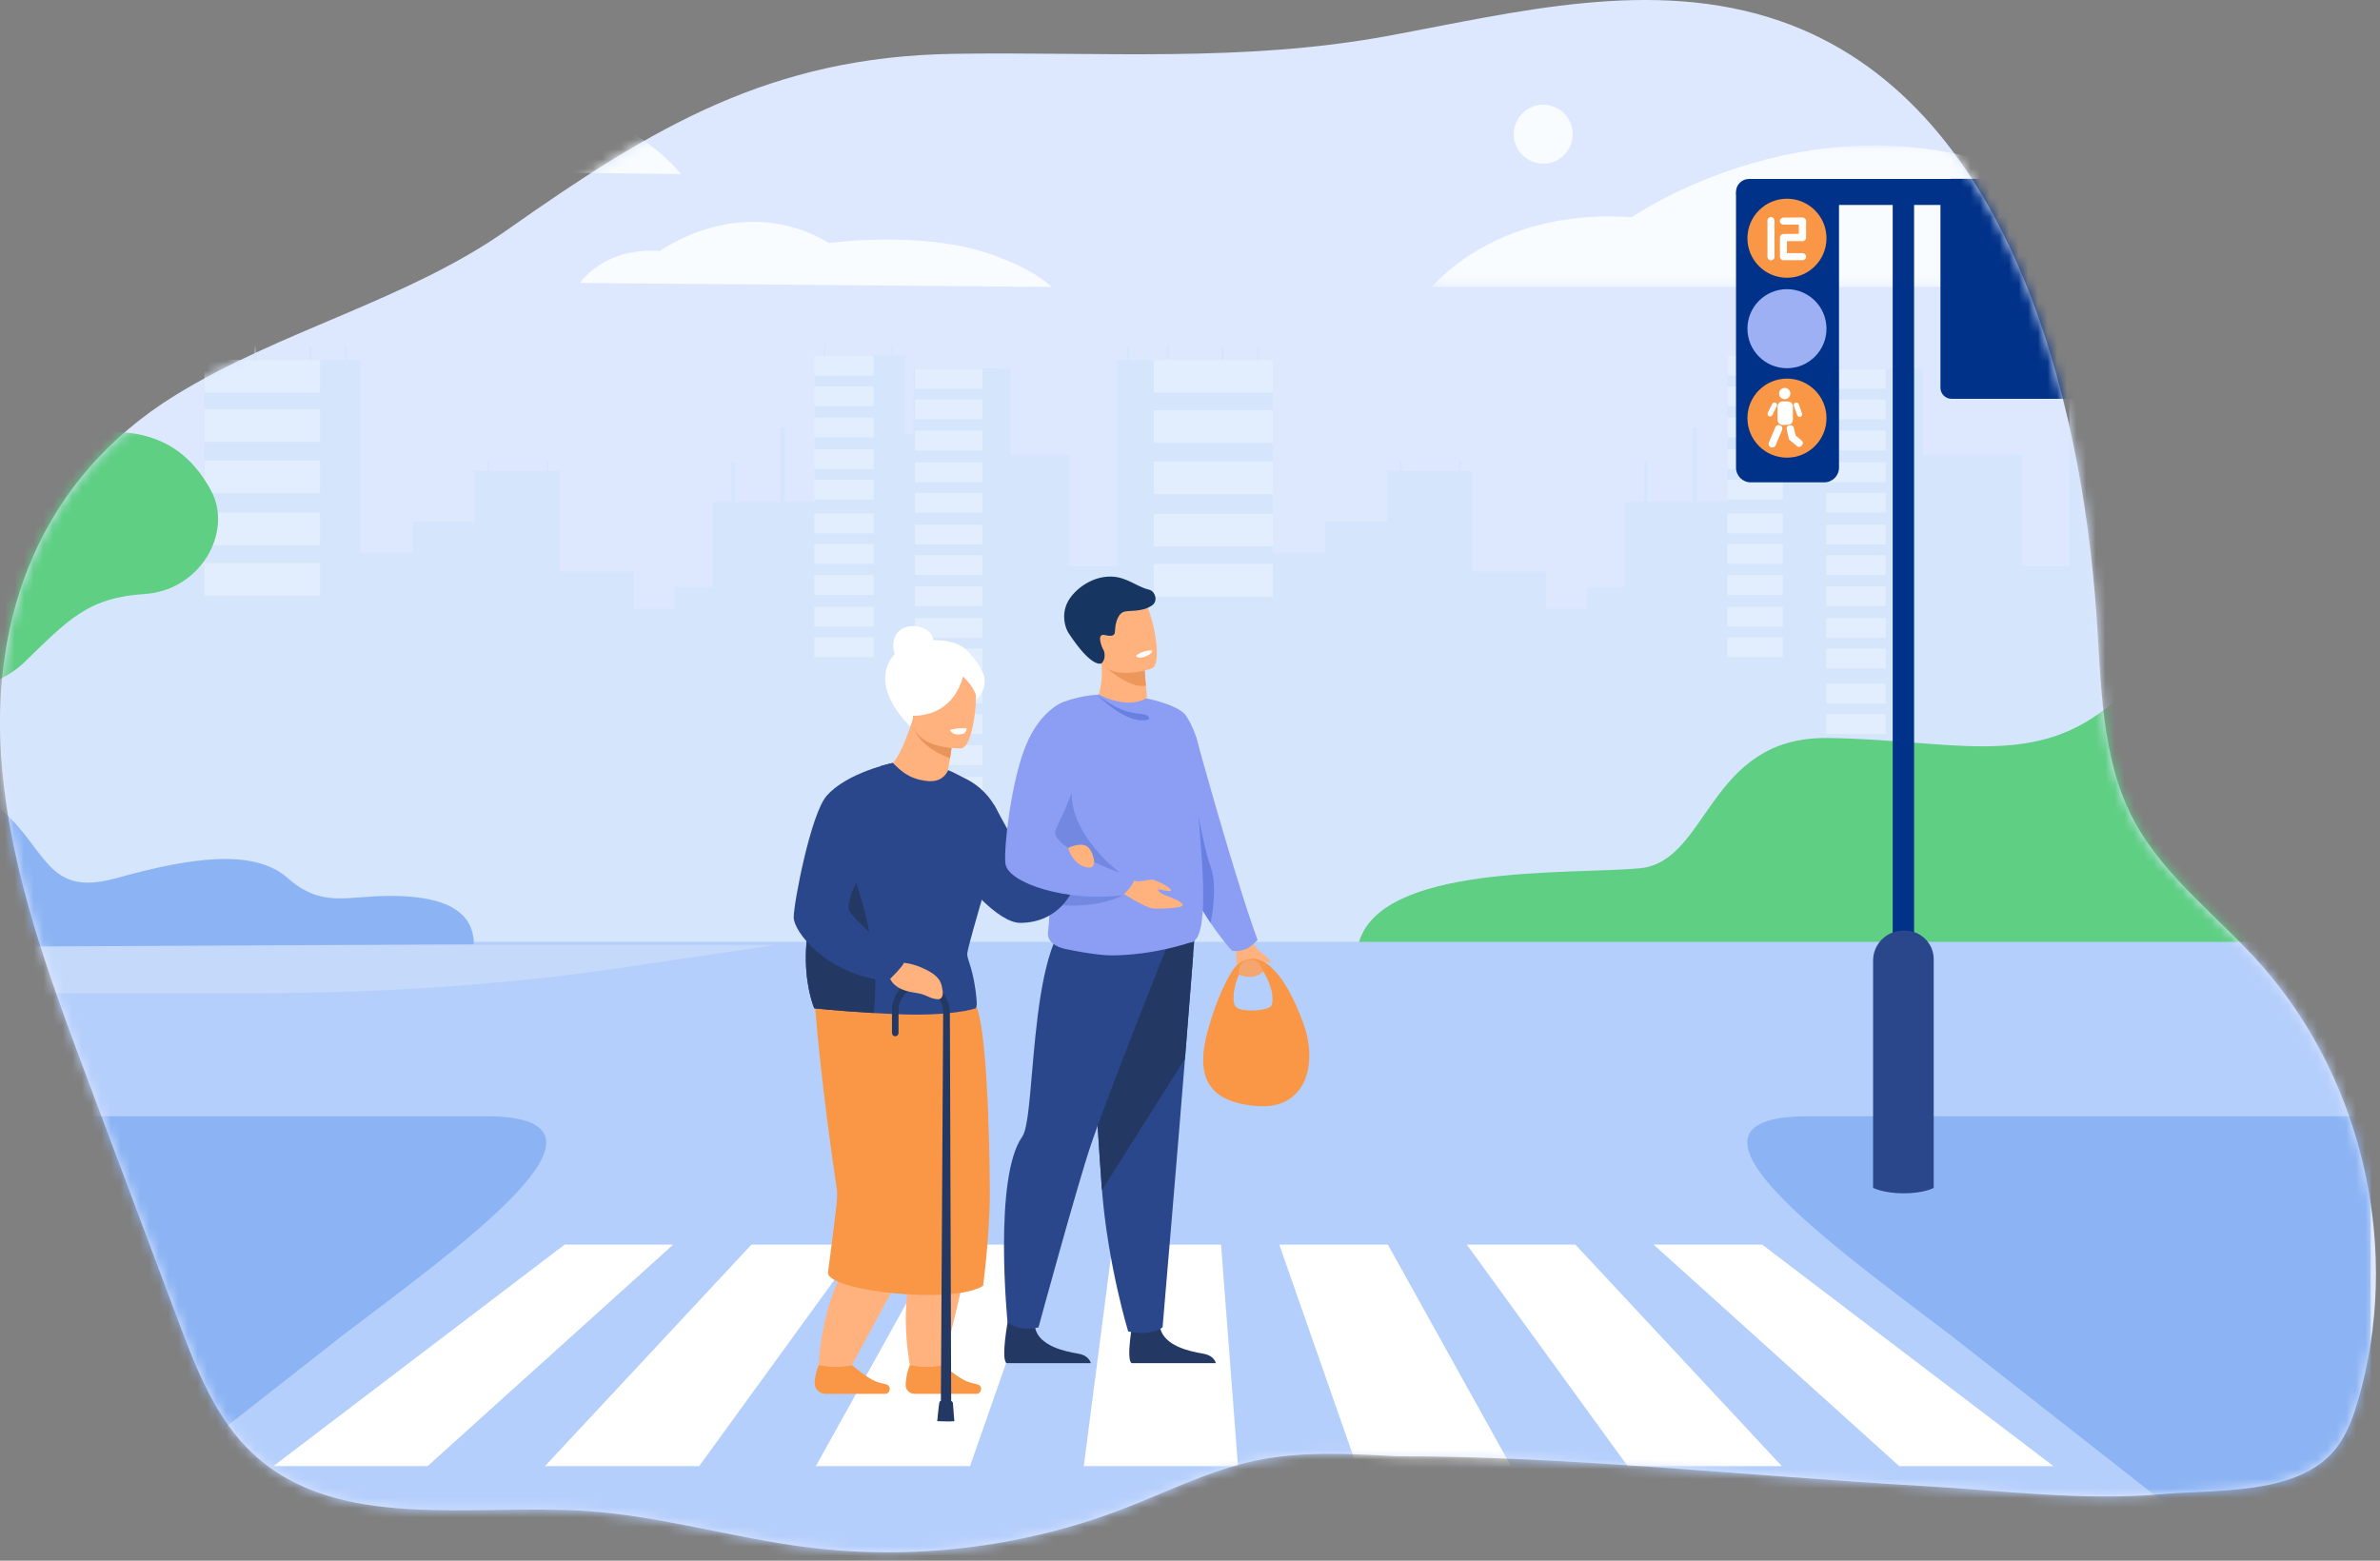 <?xml version="1.0" encoding="UTF-8"?>
<svg width="247px" height="162px" viewBox="0 0 247 162" version="1.1" xmlns="http://www.w3.org/2000/svg" xmlns:xlink="http://www.w3.org/1999/xlink">
    <rect x="0" y="0" width="247" height="162" fill="#808080" stroke="none"/>
    <!-- Generator: sketchtool 59 (101010) - https://sketch.com -->
    <title>F8963083-2561-4B4B-B1D1-226AEC6926AA@1.5x</title>
    <desc>Created with sketchtool.</desc>
    <defs>
        <path d="M242.402,150.382 C243.551,148.935 244.196,147.156 244.716,145.382 C249.229,130.033 245.405,112.499 234.91,100.423 C230.539,95.395 224.686,91.157 221.486,85.215 C217.995,78.733 218.077,70.857 217.568,63.712 C215.984,41.438 208.567,10.42 184.749,2.182 C171.532,-2.389 157.364,1.263 144.124,3.711 C128.972,6.512 114.303,5.351 98.995,5.586 C79.91,5.879 67.77,13.206 52.633,23.865 C42.208,31.206 29.059,34.296 18.121,41.071 C4.388,49.577 -1.192,63.805 0.21,79.712 C1.2,90.934 5.194,101.643 9.151,112.192 C12.268,120.501 15.385,128.811 18.502,137.12 C20.375,142.113 22.374,147.297 26.286,150.92 C35.058,159.042 48.834,156.069 60.764,156.837 C68.489,157.335 75.988,159.62 83.668,160.595 C94.728,161.999 106.13,160.624 116.538,156.631 C121.089,154.885 125.487,152.638 130.254,151.626 C135.031,150.613 139.976,150.883 144.851,151.159 C163.016,151.159 181.428,153.223 199.568,154.247 C207.75,154.709 216.166,155.825 224.342,155.095 C230.001,154.59 238.523,155.265 242.402,150.382" id="path-1"></path>
        <polygon id="path-3" points="0.084 0.032 97.528 0.032 97.528 14.721 0.084 14.721"></polygon>
        <polygon id="path-5" points="3.00000005e-05 0.021 254.028 0.021 254.028 86.393 3.00000005e-05 86.393"></polygon>
    </defs>
    <g id="Page-1" stroke="none" stroke-width="1" fill="none" fill-rule="evenodd">
        <g id="web" transform="translate(-1007, -2582)">
            <g id="shop" transform="translate(1007, 2582)">
                <mask id="mask-2" fill="white">
                    <use xlink:href="#path-1"></use>
                </mask>
                <use id="Mask" fill="#DDE7FE" opacity="0.4" xlink:href="#path-1"></use>
                <g id="Group-202" mask="url(#mask-2)">
                    <g transform="translate(-8, 5)">
                        <g id="Group-3" stroke-width="1" fill="none" transform="translate(156.5, 10.065)">
                            <mask id="mask-4" fill="white">
                                <use xlink:href="#path-3"></use>
                            </mask>
                            <g id="Clip-2"></g>
                            <path d="M97.528,5.536 L97.528,14.721 L0.084,14.721 C2.159,12.428 8.651,6.656 20.849,7.476 C20.849,7.476 42.875,-7.815 66.362,5.436 C66.362,5.436 81.894,3.393 97.528,5.536" id="Fill-1" fill="#F8FCFF" mask="url(#mask-4)"></path>
                        </g>
                        <g id="Group-6" stroke-width="1" fill="none" transform="translate(0, 30.765)">
                            <mask id="mask-6" fill="white">
                                <use xlink:href="#path-5"></use>
                            </mask>
                            <g id="Clip-5"></g>
                            <path d="M254.028,13.153 L254.028,86.203 L201.639,86.393 L201.639,86.033 L102.799,86.393 L102.799,86.047 L8.124,86.393 L3.00000005e-05,86.393 L3.00000005e-05,25.09 L8.109,25.09 L8.109,11.442 L24.284,11.442 L24.284,23.026 L29.224,23.026 L29.224,1.602 L30.298,1.602 L30.298,0.104 L30.491,0.104 L30.491,1.602 L34.392,1.602 L34.392,0.104 L34.585,0.104 L34.585,1.602 L40.11,1.602 L40.11,0.104 L40.303,0.104 L40.303,1.602 L43.779,1.602 L43.779,0.104 L43.972,0.104 L43.972,1.602 L45.399,1.602 L45.399,21.601 L50.859,21.601 L50.859,18.366 L57.298,18.395 L57.298,13.153 L58.594,13.153 L58.594,12.116 L58.765,12.116 L58.765,13.153 L63.738,13.153 L63.738,13.154 L64.732,13.154 L64.732,12.116 L64.904,12.116 L64.904,13.154 L66.103,13.154 L66.103,23.578 L73.769,23.578 L73.769,27.414 L78.03,27.414 L78.03,25.187 L81.983,25.187 L81.983,16.343 L83.953,16.343 L83.953,12.218 L84.251,12.218 L84.251,16.343 L88.975,16.343 L88.975,8.61 L89.438,8.61 L89.438,16.343 L92.562,16.343 L92.562,16.236 L92.558,16.236 L92.558,15.255 L92.562,15.255 L92.562,14.326 L92.558,14.326 L92.558,12.78 L92.562,12.78 L92.562,11.793 L92.558,11.793 L92.558,10.248 L92.562,10.248 L92.562,9.261 L92.558,9.261 L92.558,7.716 L92.562,7.716 L92.562,6.65 L92.558,6.65 L92.558,5.104 L92.562,5.104 L92.562,3.747 L92.558,3.747 L92.558,2.201 L92.562,2.201 L92.562,1.178 L93.494,1.178 L93.494,0.021 L93.643,0.021 L93.643,1.178 L100.541,1.178 L100.541,0.021 L100.689,0.021 L100.689,1.178 L101.949,1.178 L101.949,9.261 L102.834,9.267 L102.834,9.261 L102.827,9.261 L102.827,7.716 L102.834,7.716 L102.834,6.65 L102.827,6.65 L102.827,5.104 L102.834,5.104 L102.834,4.041 L102.827,4.041 L102.827,2.496 L102.834,2.496 L102.834,2.492 L111.199,2.492 L111.199,2.496 L112.637,2.496 C112.711,2.538 112.785,2.578 112.86,2.619 L112.86,11.442 L118.975,11.442 L118.975,23.026 L123.914,23.026 L123.914,1.602 L124.989,1.602 L124.989,0.104 L125.182,0.104 L125.182,1.602 L129.083,1.602 L129.083,0.104 L129.276,0.104 L129.276,1.602 L134.8,1.602 L134.8,0.104 L134.993,0.104 L134.993,1.602 L138.469,1.602 L138.469,0.104 L138.662,0.104 L138.662,1.602 L140.09,1.602 L140.09,21.601 L145.549,21.601 L145.549,18.366 L151.989,18.395 L151.989,13.153 L153.285,13.153 L153.285,12.116 L153.456,12.116 L153.456,13.153 L158.429,13.153 L158.429,13.154 L159.422,13.154 L159.422,12.116 L159.593,12.116 L159.593,13.154 L160.793,13.154 L160.793,23.578 L168.46,23.578 L168.46,27.414 L172.721,27.414 L172.721,25.187 L176.673,25.187 L176.673,16.343 L178.643,16.343 L178.643,12.218 L178.941,12.218 L178.941,16.343 L183.665,16.343 L183.665,8.61 L184.129,8.61 L184.129,16.343 L187.253,16.343 L187.253,16.236 L187.248,16.236 L187.248,15.255 L187.253,15.255 L187.253,14.326 L187.248,14.326 L187.248,12.78 L187.253,12.78 L187.253,11.793 L187.248,11.793 L187.248,10.248 L187.253,10.248 L187.253,9.261 L187.248,9.261 L187.248,7.716 L187.253,7.716 L187.253,6.65 L187.248,6.65 L187.248,5.104 L187.253,5.104 L187.253,3.747 L187.248,3.747 L187.248,2.201 L187.253,2.201 L187.253,1.178 L188.184,1.178 L188.184,0.021 L188.334,0.021 L188.334,1.178 L195.23,1.178 L195.23,0.021 L195.38,0.021 L195.38,1.178 L196.638,1.178 L196.638,9.261 L197.525,9.267 L197.525,9.261 L197.518,9.261 L197.518,7.716 L197.525,7.716 L197.525,6.65 L197.518,6.65 L197.518,5.104 L197.525,5.104 L197.525,4.041 L197.518,4.041 L197.518,2.496 L197.525,2.496 L197.525,2.492 L205.889,2.492 L205.889,2.496 L207.327,2.496 C207.401,2.538 207.475,2.578 207.55,2.619 L207.55,11.442 L217.813,11.442 L217.813,23.027 L222.754,23.027 L222.754,1.602 L223.827,1.602 L223.827,0.104 L224.021,0.104 L224.021,1.602 L227.922,1.602 L227.922,0.104 L228.115,0.104 L228.115,1.602 L233.638,1.602 L233.638,0.104 L233.832,0.104 L233.832,1.602 L238.929,1.602 L238.929,21.602 L244.388,21.602 L244.388,18.366 L250.828,18.395 L250.828,13.153 L252.123,13.153 L252.123,12.116 L252.295,12.116 L252.295,13.153 L254.028,13.153 Z" id="Fill-4" fill="#D5E5FB" mask="url(#mask-6)"></path>
                        </g>
                        <polygon id="Fill-7" fill="#E2EEFD" points="127.751 35.757 140.092 35.757 140.092 32.367 127.751 32.367"></polygon>
                        <polygon id="Fill-9" fill="#E2EEFD" points="127.751 40.975 140.092 40.975 140.092 37.585 127.751 37.585"></polygon>
                        <polygon id="Fill-10" fill="#E2EEFD" points="127.751 46.301 140.092 46.301 140.092 42.911 127.751 42.911"></polygon>
                        <polygon id="Fill-11" fill="#E2EEFD" points="127.751 51.713 140.092 51.713 140.092 48.323 127.751 48.323"></polygon>
                        <polygon id="Fill-12" fill="#E2EEFD" points="127.751 56.934 140.092 56.934 140.092 53.544 127.751 53.544"></polygon>
                        <polygon id="Fill-13" fill="#E2EEFD" points="187.27 34.001 193.028 34.001 193.028 31.942 187.27 31.942"></polygon>
                        <polygon id="Fill-14" fill="#E2EEFD" points="187.27 37.17 193.028 37.17 193.028 35.111 187.27 35.111"></polygon>
                        <polygon id="Fill-15" fill="#E2EEFD" points="187.27 40.405 193.028 40.405 193.028 38.346 187.27 38.346"></polygon>
                        <polygon id="Fill-16" fill="#E2EEFD" points="187.27 43.692 193.028 43.692 193.028 41.633 187.27 41.633"></polygon>
                        <polygon id="Fill-17" fill="#E2EEFD" points="187.27 46.863 193.028 46.863 193.028 44.804 187.27 44.804"></polygon>
                        <polygon id="Fill-18" fill="#E2EEFD" points="187.27 50.353 193.028 50.353 193.028 48.294 187.27 48.294"></polygon>
                        <polygon id="Fill-19" fill="#E2EEFD" points="187.27 53.521 193.028 53.521 193.028 51.463 187.27 51.463"></polygon>
                        <polygon id="Fill-20" fill="#E2EEFD" points="187.27 56.756 193.028 56.756 193.028 54.698 187.27 54.698"></polygon>
                        <polygon id="Fill-21" fill="#E2EEFD" points="187.27 60.043 193.028 60.043 193.028 57.984 187.27 57.984"></polygon>
                        <polygon id="Fill-22" fill="#E2EEFD" points="187.27 63.214 193.028 63.214 193.028 61.155 187.27 61.155"></polygon>
                        <polygon id="Fill-23" fill="#E2EEFD" points="197.513 35.351 203.683 35.351 203.683 33.292 197.513 33.292"></polygon>
                        <polygon id="Fill-24" fill="#E2EEFD" points="197.513 38.52 203.683 38.52 203.683 36.461 197.513 36.461"></polygon>
                        <polygon id="Fill-25" fill="#E2EEFD" points="197.513 41.755 203.683 41.755 203.683 39.696 197.513 39.696"></polygon>
                        <polygon id="Fill-26" fill="#E2EEFD" points="197.513 45.042 203.683 45.042 203.683 42.983 197.513 42.983"></polygon>
                        <polygon id="Fill-27" fill="#E2EEFD" points="197.513 48.213 203.683 48.213 203.683 46.154 197.513 46.154"></polygon>
                        <polygon id="Fill-28" fill="#E2EEFD" points="197.513 51.519 203.683 51.519 203.683 49.46 197.513 49.46"></polygon>
                        <polygon id="Fill-29" fill="#E2EEFD" points="197.513 54.688 203.683 54.688 203.683 52.629 197.513 52.629"></polygon>
                        <polygon id="Fill-30" fill="#E2EEFD" points="197.513 57.923 203.683 57.923 203.683 55.864 197.513 55.864"></polygon>
                        <polygon id="Fill-31" fill="#E2EEFD" points="197.513 61.209 203.683 61.209 203.683 59.15 197.513 59.15"></polygon>
                        <polygon id="Fill-32" fill="#E2EEFD" points="197.513 64.38 203.683 64.38 203.683 62.321 197.513 62.321"></polygon>
                        <polygon id="Fill-33" fill="#E2EEFD" points="197.513 68.017 203.683 68.017 203.683 65.958 197.513 65.958"></polygon>
                        <polygon id="Fill-34" fill="#E2EEFD" points="197.513 71.186 203.683 71.186 203.683 69.127 197.513 69.127"></polygon>
                        <polygon id="Fill-35" fill="#E2EEFD" points="197.513 74.421 203.683 74.421 203.683 72.362 197.513 72.362"></polygon>
                        <polygon id="Fill-36" fill="#E2EEFD" points="197.513 77.707 203.683 77.707 203.683 75.648 197.513 75.648"></polygon>
                        <polygon id="Fill-37" fill="#E2EEFD" points="197.513 80.878 203.683 80.878 203.683 78.819 197.513 78.819"></polygon>
                        <polygon id="Fill-38" fill="#E2EEFD" points="227.693 35.757 238.929 35.757 238.929 32.367 227.693 32.367"></polygon>
                        <polygon id="Fill-39" fill="#E2EEFD" points="227.693 40.975 238.929 40.975 238.929 37.585 227.693 37.585"></polygon>
                        <polygon id="Fill-40" fill="#E2EEFD" points="227.693 46.301 238.929 46.301 238.929 42.911 227.693 42.911"></polygon>
                        <polygon id="Fill-41" fill="#E2EEFD" points="227.693 51.713 238.929 51.713 238.929 48.323 227.693 48.323"></polygon>
                        <polygon id="Fill-42" fill="#E2EEFD" points="227.693 56.934 238.929 56.934 238.929 53.544 227.693 53.544"></polygon>
                        <polygon id="Fill-43" fill="#E2EEFD" points="29.224 35.757 41.225 35.757 41.225 32.367 29.224 32.367"></polygon>
                        <polygon id="Fill-44" fill="#E2EEFD" points="29.224 40.864 41.225 40.864 41.225 37.474 29.224 37.474"></polygon>
                        <polygon id="Fill-45" fill="#E2EEFD" points="29.224 46.19 41.225 46.19 41.225 42.801 29.224 42.801"></polygon>
                        <polygon id="Fill-46" fill="#E2EEFD" points="29.224 51.602 41.225 51.602 41.225 48.212 29.224 48.212"></polygon>
                        <polygon id="Fill-47" fill="#E2EEFD" points="29.224 56.823 41.225 56.823 41.225 53.434 29.224 53.434"></polygon>
                        <polygon id="Fill-48" fill="#E2EEFD" points="92.505 34.001 98.676 34.001 98.676 31.942 92.505 31.942"></polygon>
                        <polygon id="Fill-49" fill="#E2EEFD" points="92.505 37.17 98.676 37.17 98.676 35.111 92.505 35.111"></polygon>
                        <polygon id="Fill-50" fill="#E2EEFD" points="92.505 40.405 98.676 40.405 98.676 38.346 92.505 38.346"></polygon>
                        <polygon id="Fill-51" fill="#E2EEFD" points="92.505 43.692 98.676 43.692 98.676 41.633 92.505 41.633"></polygon>
                        <polygon id="Fill-52" fill="#E2EEFD" points="92.505 46.863 98.676 46.863 98.676 44.804 92.505 44.804"></polygon>
                        <polygon id="Fill-53" fill="#E2EEFD" points="92.505 50.353 98.676 50.353 98.676 48.294 92.505 48.294"></polygon>
                        <polygon id="Fill-54" fill="#E2EEFD" points="92.505 53.521 98.676 53.521 98.676 51.463 92.505 51.463"></polygon>
                        <polygon id="Fill-55" fill="#E2EEFD" points="92.505 56.756 98.676 56.756 98.676 54.698 92.505 54.698"></polygon>
                        <polygon id="Fill-56" fill="#E2EEFD" points="92.505 60.043 98.676 60.043 98.676 57.984 92.505 57.984"></polygon>
                        <polygon id="Fill-57" fill="#E2EEFD" points="92.505 63.214 98.676 63.214 98.676 61.155 92.505 61.155"></polygon>
                        <polygon id="Fill-58" fill="#E2EEFD" points="102.954 35.351 109.968 35.351 109.968 33.292 102.954 33.292"></polygon>
                        <polygon id="Fill-59" fill="#E2EEFD" points="102.954 38.52 109.968 38.52 109.968 36.461 102.954 36.461"></polygon>
                        <polygon id="Fill-60" fill="#E2EEFD" points="102.954 41.755 109.968 41.755 109.968 39.696 102.954 39.696"></polygon>
                        <polygon id="Fill-61" fill="#E2EEFD" points="102.954 45.042 109.968 45.042 109.968 42.983 102.954 42.983"></polygon>
                        <polygon id="Fill-62" fill="#E2EEFD" points="102.954 48.213 109.968 48.213 109.968 46.154 102.954 46.154"></polygon>
                        <polygon id="Fill-63" fill="#E2EEFD" points="102.954 51.519 109.968 51.519 109.968 49.46 102.954 49.46"></polygon>
                        <polygon id="Fill-64" fill="#E2EEFD" points="102.954 54.688 109.968 54.688 109.968 52.629 102.954 52.629"></polygon>
                        <polygon id="Fill-65" fill="#E2EEFD" points="102.954 57.923 109.968 57.923 109.968 55.864 102.954 55.864"></polygon>
                        <polygon id="Fill-66" fill="#E2EEFD" points="102.954 61.209 109.968 61.209 109.968 59.15 102.954 59.15"></polygon>
                        <polygon id="Fill-67" fill="#E2EEFD" points="102.954 64.38 109.968 64.38 109.968 62.321 102.954 62.321"></polygon>
                        <polygon id="Fill-68" fill="#E2EEFD" points="102.954 68.017 109.968 68.017 109.968 65.958 102.954 65.958"></polygon>
                        <polygon id="Fill-69" fill="#E2EEFD" points="102.954 71.186 109.968 71.186 109.968 69.127 102.954 69.127"></polygon>
                        <polygon id="Fill-70" fill="#E2EEFD" points="102.954 74.421 109.968 74.421 109.968 72.362 102.954 72.362"></polygon>
                        <polygon id="Fill-71" fill="#E2EEFD" points="102.954 77.707 109.968 77.707 109.968 75.648 102.954 75.648"></polygon>
                        <polygon id="Fill-72" fill="#E2EEFD" points="102.954 80.878 109.968 80.878 109.968 78.819 102.954 78.819"></polygon>
                        <path d="M6.54,12.264 C6.54,12.264 10.145,5.051 18.767,5.852 C18.767,5.852 31.284,-6.17 44.632,4.249 C44.632,4.249 58.821,1.668 69.329,6.485 C76.334,9.696 78.648,13.065 78.648,13.065 L6.54,12.264 Z" id="Fill-73" fill="#F8FCFF"></path>
                        <path d="M165.097,8.928 C165.097,7.238 166.467,5.868 168.158,5.868 C169.848,5.868 171.218,7.238 171.218,8.928 C171.218,10.619 169.848,11.989 168.158,11.989 C166.467,11.989 165.097,10.619 165.097,8.928" id="Fill-74" fill="#F8FCFF"></path>
                        <path d="M68.185,24.37 C68.185,24.37 70.632,20.636 76.484,21.051 C76.484,21.051 84.98,14.828 94.04,20.222 C94.04,20.222 103.671,18.885 110.803,21.379 C115.558,23.041 117.129,24.785 117.129,24.785 L68.185,24.37 Z" id="Fill-75" fill="#F8FCFF"></path>
                        <path d="M254.028,64.192 C254.028,64.192 234.614,62.036 226.667,68.432 C218.721,74.828 210.083,71.742 197.644,71.606 C185.206,71.469 185.36,84.458 178.175,85.13 C170.991,85.802 151.046,84.589 148.973,93.043 L254.028,93.695 L254.028,64.192 Z" id="Fill-76" fill="#5ECF83"></path>
                        <path d="M15.463,32.492 C14.797,38.44 9.902,36.958 4.941,39.985 C4.705,40.135 4.448,40.308 4.19,40.48 C2.947,41.369 1.521,41.988 0.083,42.413 L0.083,20.106 C4.085,20.61 8.4,22.83 11.448,25.492 C14.025,27.767 15.699,30.344 15.463,32.492" id="Fill-77" fill="#82B378"></path>
                        <path d="M26.58,55.593 C25.549,56.189 24.337,56.569 23.018,56.66 C17.23,57.02 15.222,59.172 10.54,63.729 C7.548,66.634 3.208,66.829 0.083,66.796 L0.083,34.722 C1.4,35.619 2.761,36.639 4.174,37.581 C7.358,39.715 10.811,41.45 14.591,40.529 C18.387,39.607 21.318,39.661 23.614,40.402 C26.543,41.324 28.461,43.332 29.834,45.791 C31.733,49.172 30.087,53.585 26.58,55.593" id="Fill-78" fill="#5ECF83"></path>
                        <path d="M238.647,13.561 C239.313,19.509 244.209,18.027 249.169,21.054 C249.405,21.204 249.662,21.377 249.921,21.549 C251.164,22.438 252.589,23.057 254.028,23.482 L254.028,1.175 C250.026,1.679 245.71,3.899 242.662,6.561 C240.085,8.836 238.411,11.413 238.647,13.561" id="Fill-79" fill="#82B378"></path>
                        <path d="M227.53,36.662 C228.561,37.258 229.774,37.637 231.093,37.729 C236.88,38.089 238.888,40.241 243.57,44.798 C246.562,47.703 250.903,47.898 254.028,47.865 L254.028,15.791 C252.71,16.688 251.349,17.708 249.936,18.65 C246.752,20.784 243.299,22.519 239.519,21.598 C235.723,20.676 232.793,20.729 230.496,21.471 C227.567,22.393 225.649,24.401 224.276,26.86 C222.377,30.241 224.023,34.654 227.53,36.662" id="Fill-80" fill="#A8D29F"></path>
                        <path d="M40.304,96.118 L32.667,102.175 C27.585,106.206 21.68,108.348 15.65,108.348 L0.474,108.348 L0.474,96.31 L40.304,96.118 Z" id="Fill-81" fill="#D5E5FB"></path>
                        <polygon id="Fill-82" fill="#B5CFFC" points="0 158.465 254.028 158.465 254.028 92.766 0 92.766"></polygon>
                        <path d="M88.436,93.089 L72.094,95.507 C60.712,97.198 47.49,98.097 33.986,98.097 L3.00000005e-05,98.097 L3.00000005e-05,93.047 L88.436,93.089 Z" id="Fill-83" fill="#C5DAFB"></path>
                        <path d="M57.178,93.017 L2.00000003e-05,93.305 L2.00000003e-05,75.829 C2.306,75.927 4.695,76.484 6.73,77.921 C13.057,82.389 12.228,88.331 20.064,86.153 C27.899,83.973 34.363,83.062 37.872,86.153 C41.382,89.245 43.957,88.014 48.322,87.995 C51.941,87.979 57.178,88.515 57.178,93.017" id="Fill-84" fill="#8CB4F4"></path>
                        <polygon id="Fill-85" fill="#FFFFFF" points="136.479 147.185 120.477 147.185 123.457 124.189 134.722 124.189"></polygon>
                        <polygon id="Fill-86" fill="#FFFFFF" points="108.671 147.185 92.669 147.185 105.449 124.189 116.714 124.189"></polygon>
                        <polygon id="Fill-87" fill="#FFFFFF" points="80.56 147.185 64.558 147.185 85.987 124.189 97.253 124.189"></polygon>
                        <polygon id="Fill-88" fill="#FFFFFF" points="52.373 147.185 36.372 147.185 66.601 124.189 77.867 124.189"></polygon>
                        <polygon id="Fill-89" fill="#FFFFFF" points="148.809 147.185 164.811 147.185 152.032 124.189 140.766 124.189"></polygon>
                        <polygon id="Fill-90" fill="#FFFFFF" points="176.92 147.185 192.922 147.185 171.493 124.189 160.228 124.189"></polygon>
                        <polygon id="Fill-91" fill="#FFFFFF" points="205.107 147.185 221.109 147.185 190.879 124.189 179.614 124.189"></polygon>
                        <path d="M0,110.866 L58.373,110.866 C74.914,110.866 55.055,124.836 43.503,133.662 L11.879,158.465 L0,158.465 L0,110.866 Z" id="Fill-92" fill="#8CB4F4"></path>
                        <path d="M254.028,110.866 L195.655,110.866 C179.114,110.866 198.973,124.836 210.525,133.662 L242.149,158.465 L254.028,158.465 L254.028,110.866 Z" id="Fill-93" fill="#8CB4F4"></path>
                        <path d="M137.779,92.713 C137.864,92.81 139.506,94.493 139.393,95.382 C139.28,96.272 136.788,96.628 136.533,96.045 C136.278,95.463 136.25,93.004 136.25,93.004 L137.779,92.713 Z" id="Fill-94" fill="#FFB27D"></path>
                        <path d="M138.515,92.568 C138.515,92.568 137.735,93.37 137.327,93.508 C136.275,93.862 135.834,93.662 135.834,93.662 C135.834,93.662 134.864,92.619 133.635,90.795 C132.926,89.742 132.13,88.429 131.384,86.908 C130.469,85.041 129.628,82.86 129.113,80.456 C127.451,72.697 132.131,71.495 132.131,71.495 C132.131,71.495 136.197,86.312 138.515,92.568" id="Fill-95" fill="#8C9DF4"></path>
                        <path d="M133.635,90.795 C132.926,89.742 132.13,88.429 131.384,86.908 L131.917,77.099 C131.917,77.099 132.824,82.748 133.636,84.948 C134.448,87.148 133.635,90.795 133.635,90.795" id="Fill-96" fill="#6980E2"></path>
                        <path d="M134.186,136.496 L125.438,136.496 C124.811,136.071 125.607,131.915 125.607,131.915 C125.607,131.915 127.994,131.009 128.407,132.851 C128.82,134.692 131.448,135.278 132.838,135.502 C133.79,135.657 134.091,136.18 134.186,136.496" id="Fill-97" fill="#233862"></path>
                        <path d="M121.211,136.496 L112.463,136.496 C111.836,136.071 112.632,131.915 112.632,131.915 C112.632,131.915 115.02,131.009 115.432,132.851 C115.846,134.692 118.473,135.278 119.864,135.502 C120.815,135.657 121.116,136.18 121.211,136.496" id="Fill-98" fill="#233862"></path>
                        <path d="M131.832,94.099 C131.832,94.099 131.439,99.005 130.977,104.903 C130.349,112.914 128.654,132.776 128.654,132.776 C128.654,132.776 127.544,133.723 125.083,133.205 C125.083,133.205 122.989,126.353 122.363,118.532 C122.353,118.404 122.343,118.275 122.334,118.146 C121.751,110.184 120.845,93.42 120.845,93.42 L131.832,94.099 Z" id="Fill-99" fill="#2B478B"></path>
                        <path d="M131.966,92.404 C131.966,92.404 131.439,99.005 130.977,104.903 L122.363,118.532 C122.353,118.404 122.343,118.275 122.334,118.146 C121.751,110.184 120.845,93.42 120.845,93.42 L131.966,92.404 Z" id="Fill-100" fill="#233862"></path>
                        <path d="M129.456,92.404 C129.456,92.404 123.208,107.955 121.211,113.85 C119.789,118.049 115.776,132.779 115.776,132.779 C115.776,132.779 114.032,133.31 112.566,132.283 C112.566,132.283 111.073,117.234 114.088,112.991 C115.688,110.74 114.486,89.588 120.971,89.407 C127.457,89.226 129.456,92.404 129.456,92.404" id="Fill-101" fill="#2B478B"></path>
                        <path d="M126.665,69.48 C125.711,69.982 124.781,70.013 123.974,69.842 C123.236,69.687 122.602,69.361 122.15,69.072 C121.687,68.776 121.415,68.518 121.415,68.518 C121.415,68.518 121.447,68.472 121.501,68.38 C121.783,67.898 122.637,66.165 122.257,63.382 C122.252,63.345 122.528,63.397 122.945,63.495 C124.184,63.789 126.676,64.496 126.786,64.527 L126.791,64.527 C126.791,64.527 126.821,65.112 126.924,66.162 C126.932,66.255 126.942,66.351 126.952,66.451 C126.965,66.574 126.977,66.705 126.993,66.839 C127.108,67.93 126.665,69.48 126.665,69.48" id="Fill-102" fill="#FFB27D"></path>
                        <path d="M126.924,66.162 C125.073,66.586 122.311,63.854 122.311,63.854 C122.513,63.704 122.726,63.585 122.945,63.495 C124.184,63.789 126.676,64.496 126.786,64.527 L126.791,64.527 C126.791,64.527 126.821,65.112 126.924,66.162" id="Fill-103" fill="#ED975D"></path>
                        <path d="M132.809,89.785 C132.674,91.568 132.297,92.844 131.471,92.844 C131.471,92.844 127.802,94.136 123.415,94.171 C122.557,94.178 121.343,94.01 120.336,93.841 C119.307,93.667 118.493,93.491 118.493,93.491 C117.611,93.288 116.637,92.744 116.768,91.738 C116.837,91.202 116.888,90.515 116.922,89.719 C116.924,89.668 116.926,89.617 116.929,89.565 C116.938,89.341 116.946,89.108 116.953,88.868 C116.978,88.049 116.992,87.146 117.001,86.194 C117.017,84.531 117.015,82.719 117.022,80.952 C117.029,79.065 117.049,77.23 117.112,75.683 C117.112,75.683 116.246,69.604 117.207,68.607 C118.333,67.439 121.641,67.081 121.848,67.127 C121.911,67.113 121.973,67.098 122.036,67.087 C122.036,67.087 124.853,68.674 126.946,67.499 C126.946,67.499 126.965,67.503 127.005,67.508 C127.515,67.589 130.058,68.177 130.937,69.105 C131.239,69.425 132.449,71.388 132.482,73.543 C132.528,76.547 132.411,79.96 132.411,79.961 C132.442,80.449 132.494,81.078 132.552,81.796 C132.613,82.562 132.681,83.426 132.739,84.328 C132.767,84.782 132.793,85.245 132.815,85.709 C132.881,87.14 132.9,88.579 132.809,89.785" id="Fill-104" fill="#8C9DF4"></path>
                        <path d="M121.862,67.129 C121.862,67.129 124.979,70.344 127.208,69.686 C127.208,69.686 127.505,69.252 126.501,69.112 C125.497,68.973 124.414,69.03 121.862,67.129" id="Fill-105" fill="#6980E2"></path>
                        <path d="M127.553,64.379 C127.553,64.379 126.792,64.652 125.821,64.783 C124.403,64.974 122.537,64.861 121.951,63.145 C120.964,60.255 119.703,58.523 122.608,57.343 C124.163,56.712 125.158,56.678 125.834,56.919 C126.421,57.127 126.767,57.543 127.029,57.954 C127.593,58.838 128.728,63.873 127.553,64.379" id="Fill-106" fill="#FFB27D"></path>
                        <path d="M127.249,56.209 C127.905,56.369 128.2,57.402 127.576,57.832 C126.456,58.602 125.088,58.3 124.583,58.524 C123.861,58.845 123.731,60.057 123.718,60.442 C123.705,60.827 123.655,61.152 122.673,60.921 C122.513,60.884 122.397,60.895 122.317,60.943 C121.91,61.184 122.43,62.354 122.587,62.608 C122.587,62.608 122.813,63.446 122.312,63.854 C122.251,63.903 121.267,64.333 118.895,60.704 C118.523,60.134 118.167,58.851 118.743,57.615 C119.317,56.379 121.096,54.849 123.23,54.849 C124.918,54.849 125.86,55.872 127.249,56.209" id="Fill-107" fill="#163560"></path>
                        <path d="M127.575,62.514 C127.575,62.514 127.636,62.888 126.766,63.186 C126.766,63.186 126.036,63.437 125.903,63.053 C125.903,63.053 126.482,62.501 127.575,62.514" id="Fill-108" fill="#FFFFFF"></path>
                        <path d="M124.428,87.657 C124.428,87.657 126.772,89.204 127.678,89.303 C128.293,89.371 130.726,89.271 130.739,88.964 C130.758,88.53 129.253,88.071 128.864,87.897 C128.474,87.722 128.169,87.521 128.172,87.353 C128.174,87.185 129.679,87.741 129.517,87.374 C129.354,87.007 127.964,86.368 127.628,86.307 C127.293,86.246 126.209,86.613 125.788,86.418 C125.367,86.224 124.428,87.657 124.428,87.657" id="Fill-109" fill="#FFB27D"></path>
                        <path d="M108.831,124.393 L107.974,127.964 L107.445,130.174 L105.68,137.531 C105.68,137.531 104.17,137.997 102.601,137.531 C102.601,137.531 102.019,135.097 102.003,132.06 C101.994,130.472 102.14,128.719 102.604,127.063 C102.792,126.389 103.034,125.733 103.339,125.109 C105.828,120.025 108.831,124.393 108.831,124.393" id="Fill-110" fill="#FFB27D"></path>
                        <path d="M109.321,139.681 L102.909,139.681 C102.382,139.681 101.962,139.24 101.99,138.714 C102.013,138.279 102.078,137.748 102.236,137.226 C102.29,137.048 102.355,136.871 102.433,136.699 C102.433,136.699 104.284,137.119 105.88,136.699 C105.88,136.699 107.381,137.977 108.288,138.369 C108.696,138.545 109.123,138.599 109.479,138.708 C110.02,138.874 109.886,139.681 109.321,139.681" id="Fill-111" fill="#F99746"></path>
                        <path d="M102.371,125.673 L100.625,128.904 L99.545,130.904 L95.95,137.56 C95.95,137.56 94.371,137.622 92.974,136.769 C92.974,136.769 93.037,134.267 93.802,131.328 C94.201,129.791 94.793,128.133 95.666,126.653 C96.022,126.05 96.424,125.478 96.879,124.954 C100.591,120.68 102.371,125.673 102.371,125.673" id="Fill-112" fill="#FFB27D"></path>
                        <path d="M92.97,136.699 C92.97,136.699 94.821,137.119 96.417,136.699 C96.417,136.699 97.918,137.977 98.825,138.369 C99.218,138.539 99.63,138.595 99.977,138.697 C100.535,138.86 100.42,139.681 99.839,139.681 L93.675,139.681 C93.011,139.681 92.487,139.112 92.545,138.45 C92.592,137.913 92.708,137.275 92.97,136.699" id="Fill-113" fill="#F99746"></path>
                        <path d="M110.026,128.47 C106.929,130.436 94.029,129.03 93.923,127.127 C93.923,127.127 94.561,122.359 94.779,120.362 C94.869,119.532 94.911,118.868 94.858,118.522 C93.517,109.643 92.39,99.185 92.527,97.186 C92.546,96.905 92.56,96.759 92.56,96.759 C92.56,96.759 93.528,96.678 95.001,96.62 C99.282,96.451 107.828,96.481 109.247,99.28 C110.694,102.132 110.729,118.7 110.729,118.7 C110.729,123.257 110.026,128.47 110.026,128.47" id="Fill-114" fill="#F99746"></path>
                        <path d="M100.702,62.056 C100.702,60.901 101.365,60.068 102.646,59.988 C103.585,59.93 104.884,60.5 104.884,61.654 C104.884,62.809 103.948,64.148 102.793,64.148 C101.638,64.148 100.702,63.211 100.702,62.056" id="Fill-115" fill="#FFFFFF"></path>
                        <path d="M102.485,70.404 C102.485,70.404 97.458,65.877 101.326,62.398 C101.701,62.061 102.157,61.828 102.65,61.721 C104.003,61.425 107.01,61.011 108.531,62.691 C110.168,64.501 110.816,65.877 109.45,67.527 C108.085,69.177 102.485,70.404 102.485,70.404" id="Fill-116" fill="#FFFFFF"></path>
                        <path d="M107.017,70.358 C107.017,70.358 106.949,71.104 106.822,72.112 C106.761,72.605 106.685,73.16 106.597,73.722 C106.534,74.125 106.464,74.531 106.387,74.92 L104.674,80.705 L100.652,74.196 C100.652,74.196 101.598,73.414 102.878,69.177 C102.891,69.131 102.899,69.107 102.899,69.107 L107.017,70.358 Z" id="Fill-117" fill="#FFB27D"></path>
                        <path d="M109.36,98.896 C109.413,99.546 109.248,99.664 109.248,99.664 C109.248,99.664 106.775,100.561 100.556,100.251 C99.883,100.217 99.249,100.183 98.657,100.148 C94.649,99.911 92.505,99.664 92.505,99.664 C92.505,99.664 89.222,92.087 95.39,82.751 C96.087,81.695 96.906,80.617 97.863,79.525 C98.862,78.386 99.082,76.861 99.46,75.413 C99.568,74.998 99.255,74.906 99.412,74.514 C99.412,74.514 100.536,74.196 100.652,74.196 C101.291,74.759 102.134,75.853 104.225,76.07 C105.639,76.217 106.193,75.42 106.394,74.943 C106.933,75.137 107.489,75.479 107.949,75.694 C111.708,77.446 112.051,80.962 112.087,81.042 C112.087,81.042 108.604,92.493 108.388,93.923 C108.292,94.559 109.091,95.548 109.36,98.896" id="Fill-118" fill="#2B478B"></path>
                        <path d="M106.822,72.112 C106.761,72.605 106.685,73.16 106.597,73.722 C102.204,72.012 102.762,69.618 102.878,69.177 C102.891,69.131 102.899,69.107 102.899,69.107 C102.899,69.107 105.153,70.707 106.822,72.112" id="Fill-119" fill="#E8945B"></path>
                        <path d="M107.735,72.684 C107.735,72.684 102.816,72.842 102.765,69.778 C102.714,66.713 102.045,64.669 105.183,64.439 C108.321,64.208 108.951,65.368 109.217,66.387 C109.483,67.405 109.013,72.564 107.735,72.684" id="Fill-120" fill="#FFB27D"></path>
                        <path d="M108.18,63.98 C108.18,63.98 107.871,69.819 101.875,69.27 C101.875,69.27 102.002,61.461 108.18,63.98" id="Fill-121" fill="#FFFFFF"></path>
                        <path d="M107.017,64.488 C107.017,64.488 108.794,65.573 109.347,67.312 C109.347,67.312 111.329,64.549 107.017,64.488" id="Fill-122" fill="#FFFFFF"></path>
                        <path d="M98.657,100.148 C94.649,99.911 92.505,99.664 92.505,99.664 C92.505,99.664 89.222,92.087 95.39,82.751 C96.638,85.661 99.583,93.44 98.657,100.148" id="Fill-123" fill="#233862"></path>
                        <path d="M106.723,142.528 L106.578,99.894 C106.578,99.894 106.253,96.821 103.574,96.806 C100.716,96.788 100.571,99.674 100.571,99.674 C100.571,99.674 100.573,100.123 100.867,100.125 C101.174,100.127 101.226,99.862 101.226,99.862 C101.226,99.862 101.367,97.496 103.57,97.509 C105.635,97.521 105.886,99.89 105.886,99.89 L105.633,142.522 L106.723,142.528 Z" id="Fill-124" fill="#233862"></path>
                        <path d="M105.265,142.52 L107.043,142.53 L106.896,140.67 C106.896,140.67 106.912,140.412 106.553,140.396 C106.22,140.38 105.561,140.328 105.497,140.53 C105.441,140.707 105.265,142.52 105.265,142.52" id="Fill-125" fill="#233862"></path>
                        <path d="M101.796,94.939 C101.796,94.939 102.693,95.011 103.642,95.436 C104.977,96.033 105.645,96.546 105.784,97.593 C105.784,97.593 106.134,98.868 105.162,98.71 C104.191,98.552 104.267,98.228 102.895,98.033 C101.523,97.838 100.609,97.312 100.285,96.373 L101.796,94.939 Z" id="Fill-126" fill="#FFB27D"></path>
                        <path d="M100.652,74.196 C100.652,74.196 95.894,75.173 93.774,77.628 C92.15,79.509 90.372,88.706 90.372,90.225 C90.372,91.677 93.713,96.177 100.095,96.832 C100.22,96.844 101.83,95.161 101.796,94.939 C101.796,94.939 96.149,90.156 96.073,89.363 C95.855,87.076 100.209,81.155 100.209,81.155 C100.209,81.155 103.325,77.461 100.652,74.196" id="Fill-127" fill="#2B478B"></path>
                        <path d="M124.213,85.604 C124.213,85.604 119.116,81.744 119.225,77.293 L115.784,80.817 L116.029,84.8 L124.213,85.604 Z" id="Fill-128" fill="#7388E0"></path>
                        <path d="M100.911,102.563 C100.724,102.563 100.571,102.411 100.571,102.223 L100.571,99.674 C100.571,99.487 100.724,99.334 100.911,99.334 C101.099,99.334 101.251,99.487 101.251,99.674 L101.251,102.223 C101.251,102.411 101.099,102.563 100.911,102.563" id="Fill-129" fill="#233862"></path>
                        <path d="M108.346,70.618 C108.346,70.618 108.2,71.119 107.965,71.166 C107.73,71.213 107.354,71.291 107.025,71.166 C106.696,71.041 106.602,70.774 106.602,70.774 C106.602,70.774 107.348,70.492 108.346,70.618" id="Fill-130" fill="#FFFFFF"></path>
                        <path d="M124.535,87.921 C121.769,89.367 117.884,88.98 116.954,88.868 C116.979,88.049 116.992,87.146 117.001,86.194 L124.535,87.921 Z" id="Fill-131" fill="#7388E0"></path>
                        <path d="M111.168,78.549 L114.557,84.727 L117.861,85.05 L119.371,87.256 C119.371,87.256 118.105,90.764 113.896,90.795 C111.517,90.813 107.986,86.311 107.986,86.311 L111.168,78.549 Z" id="Fill-132" fill="#2B478B"></path>
                        <path d="M118.54,67.812 C118.54,67.812 116.124,68.452 114.505,72.286 C112.932,76.013 112.135,83.232 112.348,84.668 C112.65,86.707 118.855,88.671 124.536,87.922 C124.536,87.922 125.945,86.638 125.661,86.144 C125.661,86.144 116.954,83.12 117.518,81.232 C117.651,80.787 119.528,77.331 119.722,75.339 C119.915,73.346 118.54,67.812 118.54,67.812" id="Fill-133" fill="#8C9DF4"></path>
                        <path d="M118.854,83.01 C118.854,83.01 120.079,82.425 120.759,82.82 C121.438,83.215 121.863,84.885 121.24,85.027 C120.617,85.169 119.35,84.679 118.854,83.01" id="Fill-134" fill="#FFB27D"></path>
                        <path d="M139.956,99.373 C139.711,99.907 136.589,100.212 136.155,99.373 C135.72,98.533 136.375,95.29 137.75,95.015 C139.125,94.74 139.956,97.778 139.956,97.778 C139.956,97.778 140.2,98.839 139.956,99.373 M143.327,101.412 C142.004,97.647 139.671,93.491 137.005,94.752 C136.574,94.955 136.22,95.277 135.968,95.661 C135.433,96.475 134.29,98.49 133.331,102.035 C132.03,106.842 133.412,109.417 138.463,109.808 C143.513,110.199 144.768,105.519 143.327,101.412" id="Fill-135" fill="#F99746"></path>
                        <path d="M136.715,96.216 C136.715,96.216 136.318,96.142 136.715,95.264 C137.113,94.387 138.232,94.599 138.515,94.854 C138.798,95.109 139.096,95.833 139.096,95.833 C139.096,95.833 138.343,96.799 136.715,96.216" id="Fill-136" fill="#F4A671"></path>
                        <path d="M138.515,93.579 C138.515,93.579 140.158,94.803 139.852,94.907 C139.546,95.012 138.691,94.577 138.691,94.577 L138.515,93.579 Z" id="Fill-137" fill="#FFB27D"></path>
                        <path d="M245.393,88.724 L240.954,88.718 C240.294,88.717 239.671,88.413 239.263,87.893 L237.587,85.757 C237.43,85.556 237.573,85.261 237.829,85.262 L244.864,85.272 L245.393,88.724 Z" id="Fill-164" fill="#A9453D"></path>
                        <path d="M189.694,45.068 L197.327,45.068 C198.171,45.068 198.855,44.384 198.855,43.54 L198.855,15.251 C198.855,14.407 198.171,13.723 197.327,13.723 L189.694,13.723 C188.85,13.723 188.166,14.407 188.166,15.251 L188.166,43.54 C188.166,44.384 188.85,45.068 189.694,45.068" id="Fill-173" fill="#013289"></path>
                        <path d="M189.513,16.274 L210.529,16.274 C211.275,16.274 211.879,15.67 211.879,14.925 C211.879,14.179 211.275,13.575 210.529,13.575 L189.513,13.575 C188.768,13.575 188.164,14.179 188.164,14.925 C188.164,15.67 188.768,16.274 189.513,16.274" id="Fill-174" fill="#013289"></path>
                        <path d="M210.531,36.397 L231.071,36.397 C231.705,36.397 232.219,35.883 232.219,35.249 L232.219,14.709 C232.219,14.075 231.705,13.561 231.071,13.561 L210.531,13.561 C209.897,13.561 209.383,14.075 209.383,14.709 L209.383,35.249 C209.383,35.883 209.897,36.397 210.531,36.397" id="Fill-175" fill="#013289"></path>
                        <path d="M197.556,29.118 C197.556,26.852 195.719,25.016 193.453,25.016 C191.187,25.016 189.351,26.852 189.351,29.118 C189.351,31.384 191.187,33.221 193.453,33.221 C195.719,33.221 197.556,31.384 197.556,29.118" id="Fill-188" fill="#9DB0F4"></path>
                        <path d="M197.556,38.403 C197.556,36.137 195.719,34.3 193.453,34.3 C191.187,34.3 189.351,36.137 189.351,38.403 C189.351,40.669 191.187,42.505 193.453,42.505 C195.719,42.505 197.556,40.669 197.556,38.403" id="Fill-189" fill="#F99746"></path>
                        <path d="M192.635,35.85 C192.635,35.527 192.897,35.265 193.22,35.265 C193.543,35.265 193.805,35.527 193.805,35.85 C193.805,36.173 193.543,36.435 193.22,36.435 C192.897,36.435 192.635,36.173 192.635,35.85" id="Fill-190" fill="#FFFFFF"></path>
                        <path d="M193.544,39.106 L193.003,39.106 C192.714,39.106 192.478,38.87 192.478,38.581 L192.478,37.193 C192.478,36.904 192.714,36.668 193.003,36.668 L193.544,36.668 C193.833,36.668 194.07,36.904 194.07,37.193 L194.07,38.581 C194.07,38.87 193.833,39.106 193.544,39.106" id="Fill-191" fill="#FFFFFF"></path>
                        <path d="M191.79,41.424 L191.774,41.417 C191.587,41.338 191.498,41.12 191.577,40.933 L192.249,39.344 C192.328,39.156 192.546,39.068 192.733,39.147 L192.749,39.154 C192.937,39.233 193.025,39.451 192.946,39.638 L192.275,41.227 C192.195,41.415 191.977,41.503 191.79,41.424" id="Fill-192" fill="#FFFFFF"></path>
                        <path d="M194.148,40.705 L194.013,40.736 C193.848,40.775 193.681,40.671 193.642,40.505 L193.419,39.547 C193.38,39.381 193.484,39.214 193.65,39.176 L193.785,39.144 C193.95,39.106 194.117,39.21 194.156,39.375 L194.379,40.333 C194.418,40.499 194.314,40.666 194.148,40.705" id="Fill-193" fill="#FFFFFF"></path>
                        <path d="M195.04,41.179 L194.951,41.286 C194.842,41.416 194.646,41.434 194.516,41.325 L193.76,40.695 C193.629,40.586 193.612,40.391 193.72,40.26 L193.809,40.154 C193.918,40.023 194.114,40.005 194.245,40.114 L195,40.744 C195.131,40.853 195.149,41.049 195.04,41.179" id="Fill-194" fill="#FFFFFF"></path>
                        <path d="M191.589,38.203 L191.579,38.199 C191.451,38.135 191.399,37.978 191.462,37.85 L191.924,36.922 C191.987,36.794 192.144,36.741 192.272,36.805 L192.281,36.809 C192.409,36.873 192.462,37.03 192.399,37.158 L191.937,38.086 C191.874,38.214 191.717,38.267 191.589,38.203" id="Fill-195" fill="#FFFFFF"></path>
                        <path d="M194.861,38.255 L194.851,38.259 C194.717,38.307 194.567,38.236 194.519,38.102 L194.17,37.125 C194.122,36.991 194.192,36.841 194.327,36.793 L194.337,36.789 C194.472,36.741 194.621,36.812 194.669,36.947 L195.018,37.923 C195.067,38.058 194.996,38.207 194.861,38.255" id="Fill-196" fill="#FFFFFF"></path>
                        <path d="M197.556,19.729 C197.556,17.463 195.719,15.627 193.453,15.627 C191.187,15.627 189.351,17.463 189.351,19.729 C189.351,21.995 191.187,23.832 193.453,23.832 C195.719,23.832 197.556,21.995 197.556,19.729" id="Fill-197" fill="#F99746"></path>
                        <path d="M191.794,17.529 L191.794,17.529 C191.595,17.529 191.431,17.693 191.431,17.893 L191.431,21.659 C191.431,21.859 191.595,22.022 191.794,22.022 C191.994,22.022 192.158,21.859 192.158,21.659 L192.158,17.893 C192.158,17.693 191.994,17.529 191.794,17.529" id="Fill-198" fill="#FFFFFF"></path>
                        <path d="M195.029,20.03 L195.065,20.03 L195.077,20.03 C195.277,20.03 195.44,19.867 195.44,19.667 L195.44,17.951 C195.44,17.837 195.386,17.734 195.302,17.667 C195.24,17.608 195.157,17.572 195.065,17.572 L193.084,17.588 C192.884,17.588 192.72,17.751 192.72,17.951 C192.72,18.151 192.884,18.315 193.084,18.315 L194.683,18.315 L194.683,19.27 C194.683,19.27 193.124,19.287 193.086,19.287 C192.906,19.287 192.756,19.42 192.728,19.592 C192.723,19.616 192.72,19.641 192.72,19.667 C192.72,19.681 192.721,19.695 192.723,19.709 L192.723,21.599 C192.721,21.613 192.72,21.627 192.72,21.641 C192.72,21.742 192.762,21.833 192.828,21.899 C192.894,21.966 192.986,22.007 193.086,22.007 C193.101,22.007 193.115,22.006 193.129,22.005 L195.077,22.005 C195.277,22.005 195.44,21.841 195.44,21.641 C195.44,21.441 195.277,21.277 195.077,21.277 L193.45,21.277 L193.45,20.03 L195.029,20.03 Z" id="Fill-199" fill="#FFFFFF"></path>
                        <polygon id="Fill-200" fill="#013289" points="204.427 116.658 206.646 116.658 206.646 15.627 204.427 15.627"></polygon>
                        <path d="M202.391,118.303 C202.391,118.303 203.517,118.867 205.537,118.867 C207.726,118.867 208.683,118.303 208.683,118.303 L208.683,94.57 C208.683,92.929 207.353,91.599 205.712,91.599 L205.509,91.599 C203.787,91.599 202.391,92.995 202.391,94.717 L202.391,118.303 Z" id="Fill-201" fill="#2B478B"></path>
                    </g>
                </g>
            </g>
        </g>
    </g>
</svg>